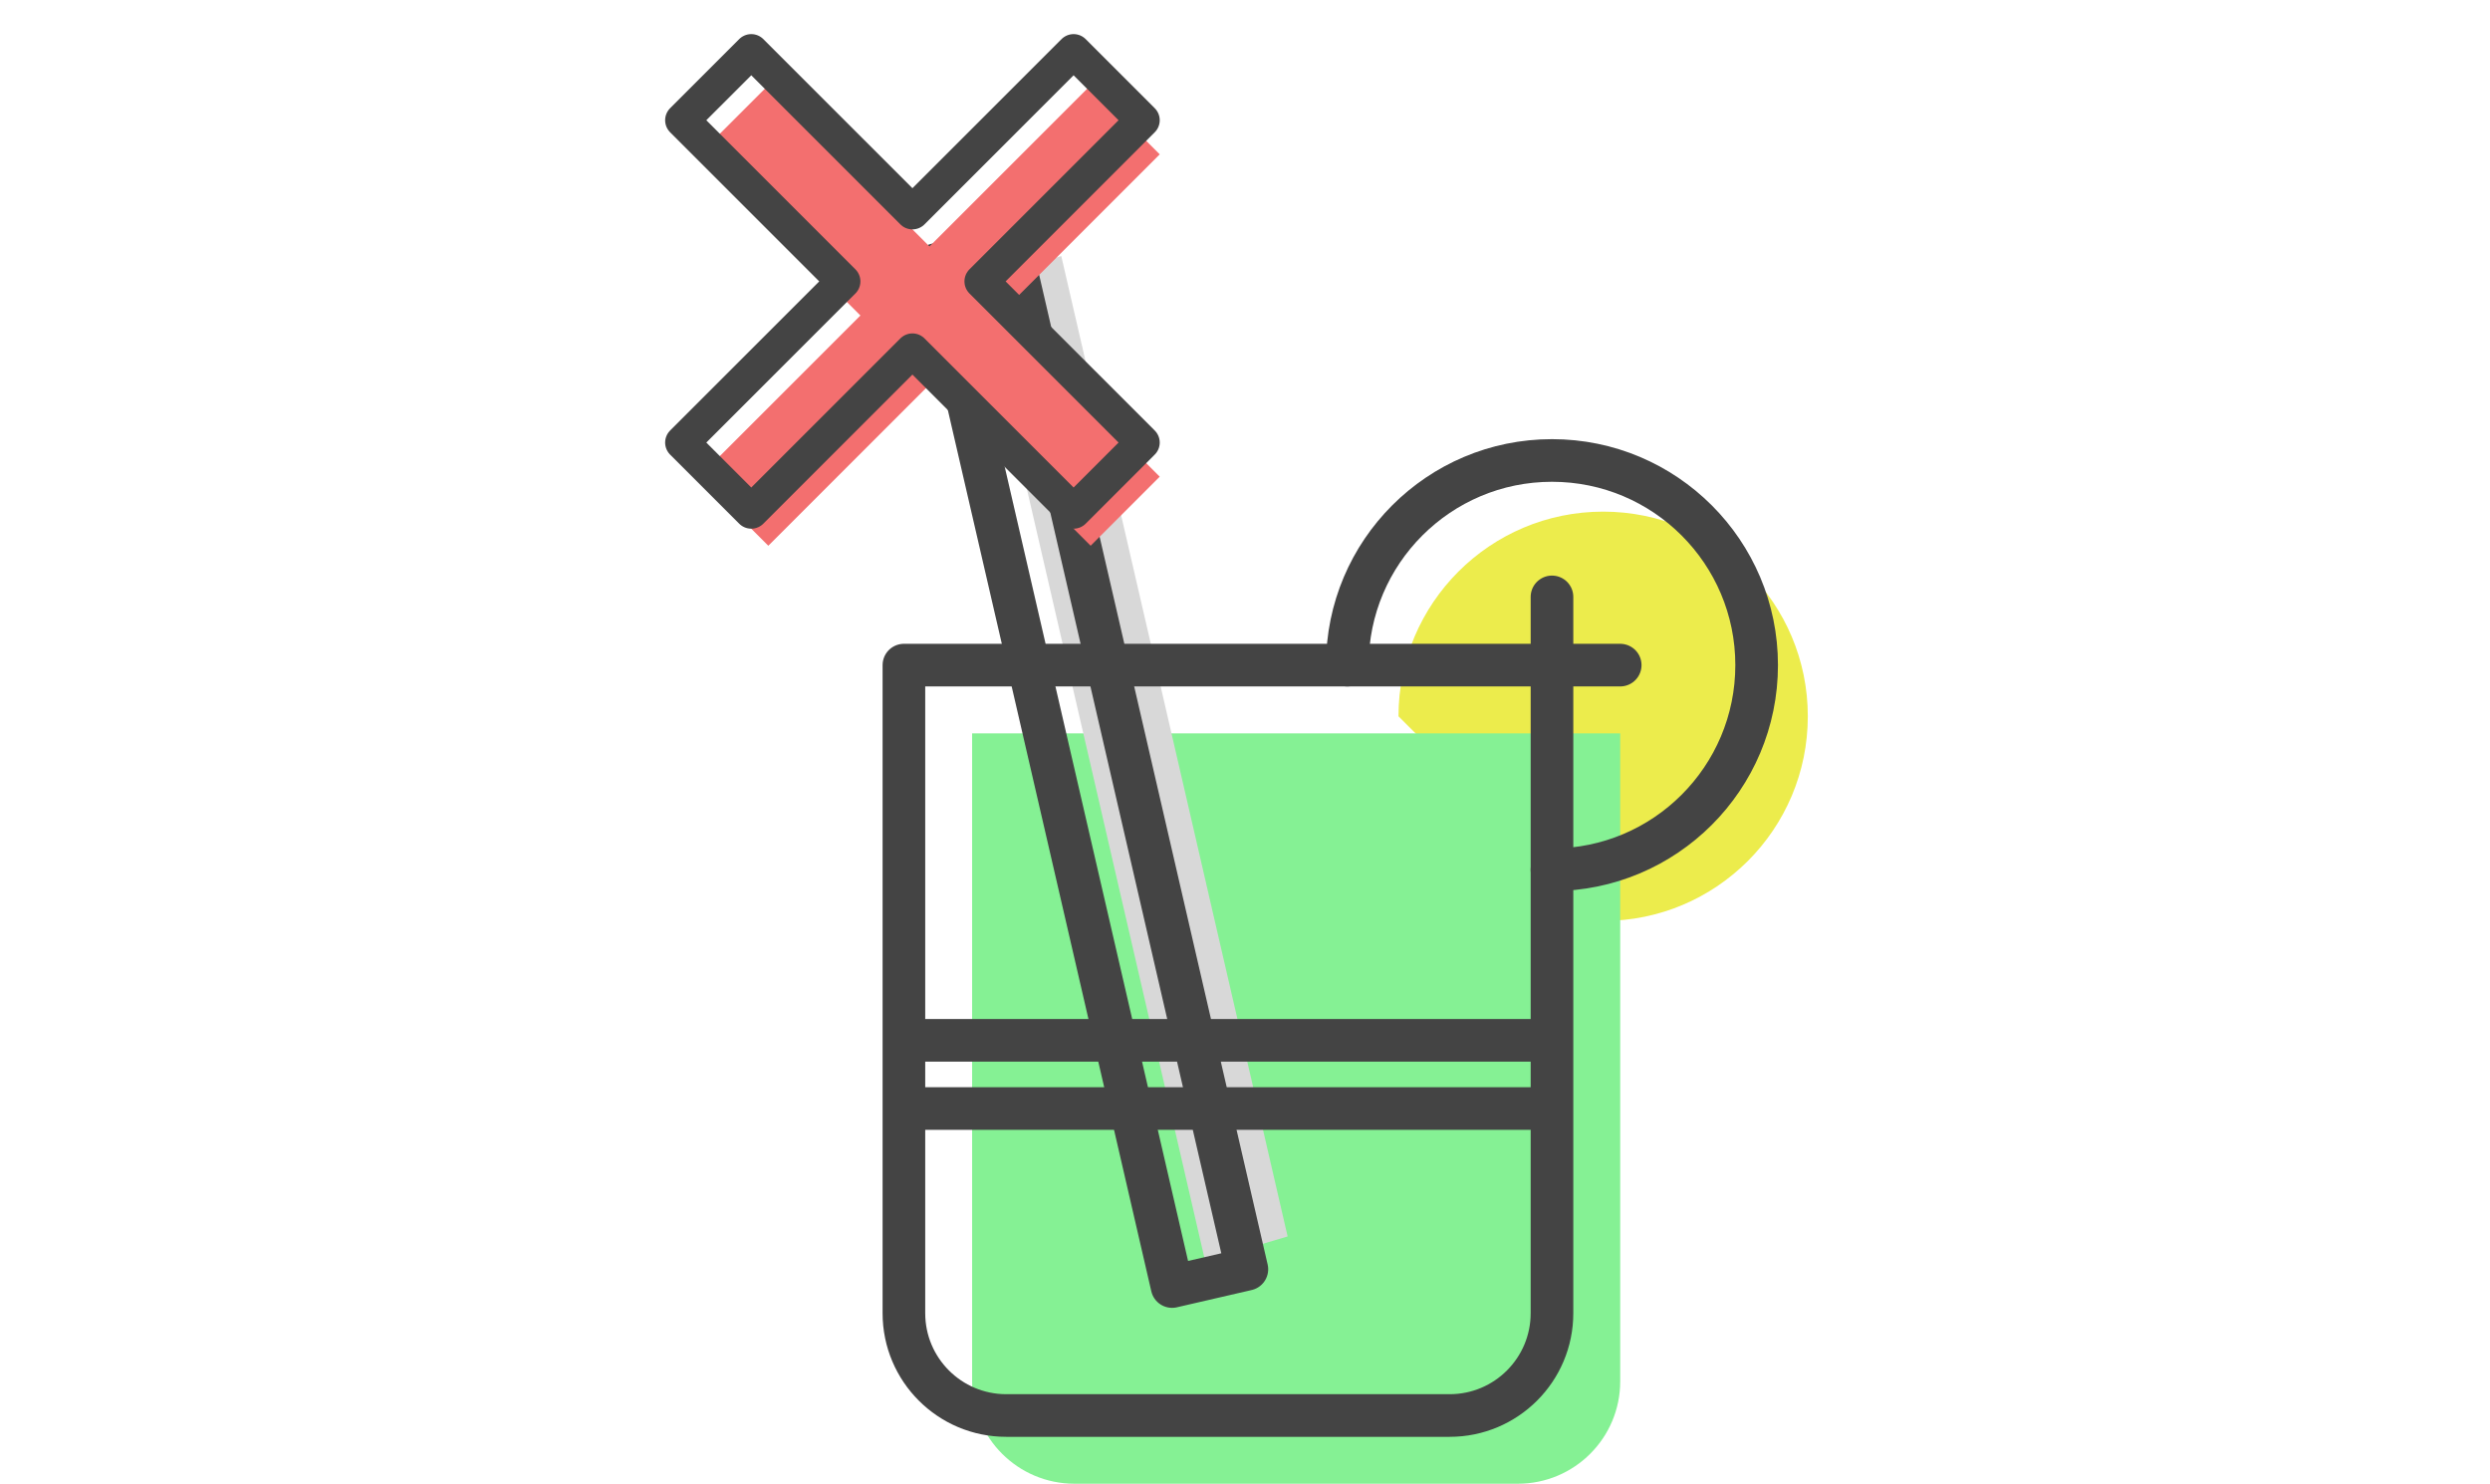 <?xml version="1.0" encoding="UTF-8"?>
<svg xmlns="http://www.w3.org/2000/svg" width="146" height="87" viewBox="0 0 146 87">
  <g fill="none" fill-rule="evenodd" transform="translate(40 3)">
    <g transform="translate(13 12)">
      <path fill="#ECEC4C" d="M29,27 C29,20.373 34.373,15 41,15 C47.627,15 53,20.373 53,27 C53,33.627 47.627,39 41,39"></path>
      <path fill="#85F194" d="M36,72 L10,72 C6.686,72 4,69.314 4,66 L4,28 L42,28 L42,66 C42,69.314 39.314,72 36,72 L36,72 Z"></path>
      <polygon fill="#D8D8D8" points="10.926 -.181 15.964 .131 15.964 59.131 10.926 58.819" transform="scale(-1 1) rotate(13 0 -88.528)"></polygon>
      <rect width="4.5" height="61.5" x="8.75" y="-.781" stroke="#444444" stroke-width="2.5" stroke-linecap="round" stroke-linejoin="round" transform="scale(-1 1) rotate(13 0 -66.577)"></rect>
      <path stroke="#444444" stroke-width="2.5" d="M26,24 C26,17.373 31.373,12 38,12 C44.627,12 50,17.373 50,24 C50,30.627 44.627,36 38,36" stroke-linecap="round" stroke-linejoin="round"></path>
      <polyline stroke="#444444" stroke-width="2.5" points="38 20 38 24 42 24" stroke-linecap="round" stroke-linejoin="round"></polyline>
      <path stroke="#444444" stroke-width="2.5" d="M32 68L6 68C2.686 68 0 65.314 0 62L0 24 38 24 38 62C38 65.314 35.314 68 32 68L32 68zM0 46L38 46M0 50L38 50" stroke-linecap="round" stroke-linejoin="round"></path>
    </g>
    <polygon fill="#F36F6F" points="28 24.95 18.55 15.5 28 6.05 23.95 2 14.5 11.45 5.05 2 1 6.05 10.45 15.5 1 24.95 5.05 29 14.5 19.55 23.95 29"></polygon>
    <polygon stroke="#444444" stroke-width="2" points="27 22.95 17.55 13.5 27 4.05 22.95 0 13.5 9.45 4.05 0 0 4.05 9.45 13.5 0 22.95 4.05 27 13.5 17.55 22.95 27" stroke-linecap="round" stroke-linejoin="round"></polygon>
  </g>
</svg>
